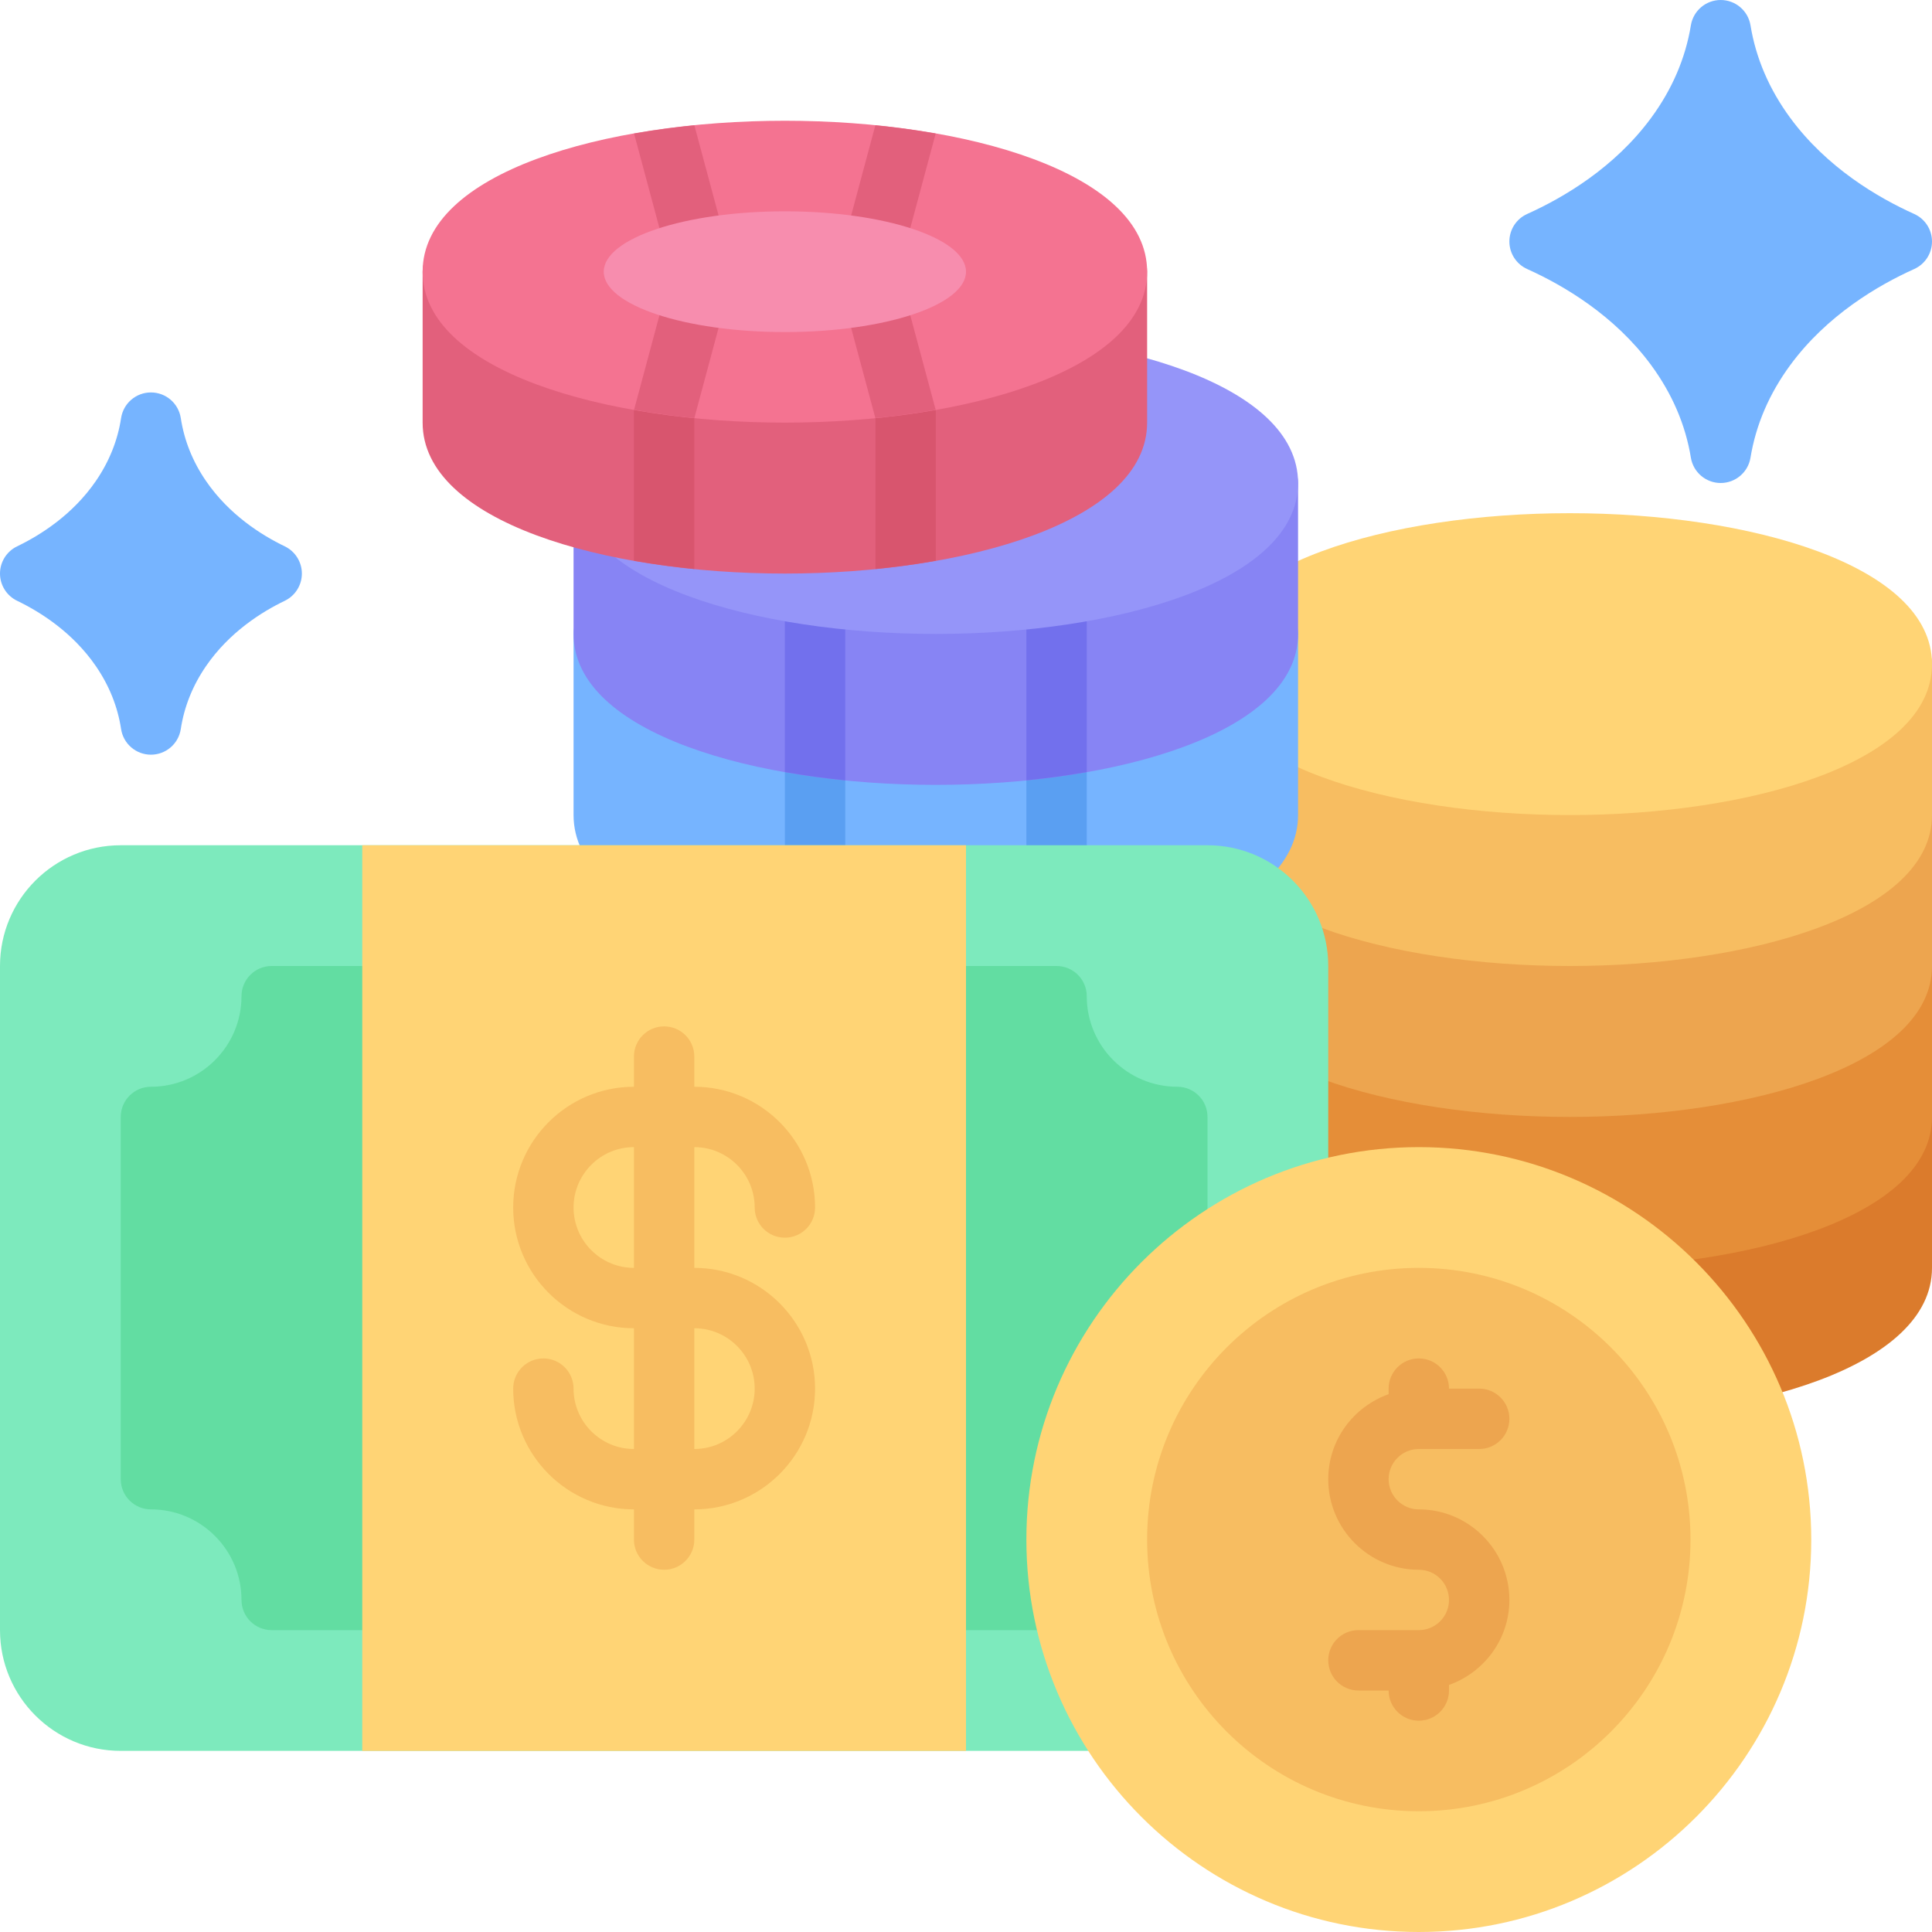 <svg width="320" height="320" viewBox="0 0 320 320" fill="none" xmlns="http://www.w3.org/2000/svg">
<g clip-path="url(#clip0_15_21196)">
<path d="M315 180H205C202.236 180 200 182.236 200 185V210C200 226.411 230.186 235 260 235C289.814 235 320 226.411 320 210V185C320 182.236 317.764 180 315 180Z" fill="#DB7B2C"/>
<path d="M315 155H205C202.236 155 200 157.236 200 160V185C200 201.411 230.186 210 260 210C289.814 210 320 201.411 320 185V160C320 157.236 317.764 155 315 155Z" fill="#E58E38"/>
<path d="M315 130H205C202.236 130 200 132.236 200 135V160C200 176.411 230.186 185 260 185C289.814 185 320 176.411 320 160V135C320 132.236 317.764 130 315 130Z" fill="#EDA54F"/>
<path d="M315 105H205C202.236 105 200 107.236 200 110V135C200 151.411 230.186 160 260 160C289.814 160 320 151.411 320 135V110C320 107.236 317.764 105 315 105Z" fill="#F7BD61"/>
<path d="M260 85C230.186 85 200 93.589 200 110C200 126.411 230.186 135 260 135C289.814 135 320 126.411 320 110C320 93.589 289.814 85 260 85Z" fill="#FFD475"/>
<path d="M210 100H100C97.236 100 95 102.236 95 105V135C95 151.411 125.186 160 155 160C184.814 160 215 151.411 215 135V105C215 102.236 212.764 100 210 100Z" fill="#76B4FF"/>
<path d="M175 115H135C132.236 115 130 117.236 130 120V157.875C133.238 158.447 136.58 158.907 140 159.246V125H170V159.246C173.42 158.907 176.762 158.447 180 157.875V120C180 117.236 177.764 115 175 115Z" fill="#5A9FF2"/>
<path d="M210 75H100C97.236 75 95 77.236 95 80V105C95 121.411 125.186 130 155 130C184.814 130 215 121.411 215 105V80C215 77.236 212.764 75 210 75Z" fill="#8784F4"/>
<path d="M175 85H135C132.236 85 130 87.236 130 90V127.875C133.238 128.447 136.58 128.907 140 129.246V95H170V129.246C173.42 128.907 176.762 128.447 180 127.875V90C180 87.236 177.764 85 175 85Z" fill="#7270ED"/>
<path d="M155 55C125.186 55 95 63.589 95 80C95 96.411 125.186 105 155 105C184.814 105 215 96.411 215 80C215 63.589 184.814 55 155 55Z" fill="#9595F9"/>
<path d="M185 40H75C72.236 40 70 42.236 70 45V70C70 86.411 100.186 95 130 95C159.814 95 190 86.411 190 70V45C190 42.236 187.764 40 185 40Z" fill="#E2607C"/>
<path d="M150 50H110C107.236 50 105 52.236 105 55V92.875C108.238 93.447 111.58 93.907 115 94.246V60H145V94.246C148.42 93.907 151.762 93.447 155 92.875V55C155 52.236 152.764 50 150 50Z" fill="#D8556E"/>
<path d="M130 20C100.186 20 70 28.589 70 45C70 61.411 100.186 70 130 70C159.814 70 190 61.411 190 45C190 28.589 159.814 20 130 20Z" fill="#F47391"/>
<path d="M149.826 48.701C149.108 46.035 146.369 44.453 143.698 45.17C141.032 45.888 139.45 48.627 140.168 51.298L144.988 69.246C148.405 68.908 151.742 68.449 154.977 67.878L149.826 48.701Z" fill="#E2607C"/>
<path d="M110.17 48.701C110.888 46.035 113.627 44.453 116.298 45.17C118.964 45.888 120.546 48.627 119.828 51.298L115.008 69.246C111.591 68.908 108.254 68.449 105.02 67.878L110.17 48.701Z" fill="#E2607C"/>
<path d="M149.826 41.299C149.108 43.965 146.369 45.547 143.698 44.829C141.032 44.111 139.45 41.372 140.168 38.701L144.988 20.753C148.405 21.092 151.742 21.551 154.977 22.122L149.826 41.299Z" fill="#E2607C"/>
<path d="M110.17 41.299C110.888 43.965 113.627 45.547 116.298 44.829C118.964 44.111 120.546 41.372 119.828 38.701L115.008 20.753C111.591 21.092 108.254 21.551 105.02 22.122L110.17 41.299Z" fill="#E2607C"/>
<path d="M130 55C146.569 55 160 50.523 160 45C160 39.477 146.569 35 130 35C113.431 35 100 39.477 100 45C100 50.523 113.431 55 130 55Z" fill="#F78DAE"/>
<path d="M317.051 35.44C311.03 32.73 302.583 27.769 296.528 19.536C293.042 14.8 290.825 9.634 289.937 4.194C289.541 1.777 287.451 0 285 0C282.549 0 280.459 1.777 280.063 4.194C279.175 9.634 276.958 14.8 273.472 19.536C267.417 27.769 258.97 32.73 252.949 35.44C251.152 36.25 250 38.032 250 40C250 41.968 251.152 43.75 252.949 44.56C258.97 47.27 267.417 52.231 273.472 60.464C276.958 65.205 279.175 70.366 280.063 75.806C280.459 78.223 282.549 80 285 80C287.451 80 289.541 78.223 289.937 75.806C290.825 70.366 293.042 65.205 296.528 60.464C302.583 52.231 311.03 47.27 317.051 44.56C318.848 43.75 320 41.968 320 40C320 38.032 318.848 36.25 317.051 35.44Z" fill="#76B4FF"/>
<path d="M47.17 90.493C43.342 88.652 37.971 85.278 34.121 79.668C31.914 76.455 30.508 72.949 29.944 69.248C29.57 66.802 27.471 65 25 65C22.529 65 20.43 66.802 20.056 69.248C19.492 72.949 18.086 76.455 15.879 79.668C12.029 85.278 6.658 88.652 2.83 90.493C1.101 91.328 0 93.081 0 95C0 96.919 1.101 98.672 2.83 99.507C6.658 101.348 12.029 104.722 15.879 110.332C18.086 113.545 19.492 117.051 20.056 120.752C20.43 123.198 22.529 125 25 125C27.471 125 29.57 123.198 29.944 120.752C30.508 117.051 31.914 113.545 34.121 110.332C37.971 104.722 43.342 101.348 47.17 99.507C48.899 98.672 50 96.919 50 95C50 93.081 48.899 91.328 47.17 90.493Z" fill="#76B4FF"/>
<path d="M200 140H20C8.954 140 0 148.954 0 160V270C0 281.046 8.954 290 20 290H200C211.046 290 220 281.046 220 270V160C220 148.954 211.046 140 200 140Z" fill="#7DEABD"/>
<path d="M195 180C186.729 180 180 173.271 180 165C180 162.236 177.764 160 175 160H45C42.239 160 40 162.236 40 165C40 173.271 33.272 180 25 180C22.239 180 20 182.236 20 185V245C20 247.764 22.239 250 25 250C33.272 250 40 256.729 40 265C40 267.764 42.239 270 45 270H175C177.764 270 180 267.764 180 265C180 256.729 186.729 250 195 250C197.764 250 200 247.764 200 245V185C200 182.236 197.764 180 195 180Z" fill="#62DDA2"/>
<path d="M60 140H160V290H60V140Z" fill="#FFD475"/>
<path d="M115 210V190C120.515 190 125 194.487 125 200C125 202.764 127.239 205 130 205C132.761 205 135 202.764 135 200C135 188.97 126.028 180 115 180V175C115 172.236 112.761 170 110 170C107.239 170 105 172.236 105 175V180C93.972 180 85 188.97 85 200C85 211.03 93.972 220 105 220V240C99.485 240 95 235.513 95 230C95 227.236 92.761 225 90 225C87.239 225 85 227.236 85 230C85 241.03 93.972 250 105 250V255C105 257.764 107.239 260 110 260C112.761 260 115 257.764 115 255V250C126.028 250 135 241.03 135 230C135 218.97 126.028 210 115 210ZM95 200C95 194.487 99.485 190 105 190V210C99.485 210 95 205.513 95 200ZM115 240V220C120.515 220 125 224.487 125 230C125 235.513 120.515 240 115 240Z" fill="#F7BD61"/>
<path d="M235 190C199.16 190 170 219.16 170 255C170 290.84 199.16 320 235 320C270.84 320 300 290.84 300 255C300 219.16 270.84 190 235 190Z" fill="#FFD475"/>
<path d="M235 300C259.853 300 280 279.853 280 255C280 230.147 259.853 210 235 210C210.147 210 190 230.147 190 255C190 279.853 210.147 300 235 300Z" fill="#F7BD61"/>
<path d="M235 240H245C247.764 240 250 237.764 250 235C250 232.236 247.764 230 245 230H240C240 227.236 237.764 225 235 225C232.236 225 230 227.236 230 230V230.921C224.193 232.992 220 238.49 220 245C220 253.271 226.729 260 235 260C237.759 260 240 262.241 240 265C240 267.759 237.759 270 235 270H225C222.236 270 220 272.236 220 275C220 277.764 222.236 280 225 280H230C230 282.764 232.236 285 235 285C237.764 285 240 282.764 240 280V279.079C245.807 277.008 250 271.51 250 265C250 256.729 243.271 250 235 250C232.241 250 230 247.759 230 245C230 242.241 232.241 240 235 240Z" fill="#EDA54F"/>
</g>
<defs>
<clipPath id="clip0_15_21196">
<rect width="320" height="320" fill="white"/>
</clipPath>
</defs>
</svg>
